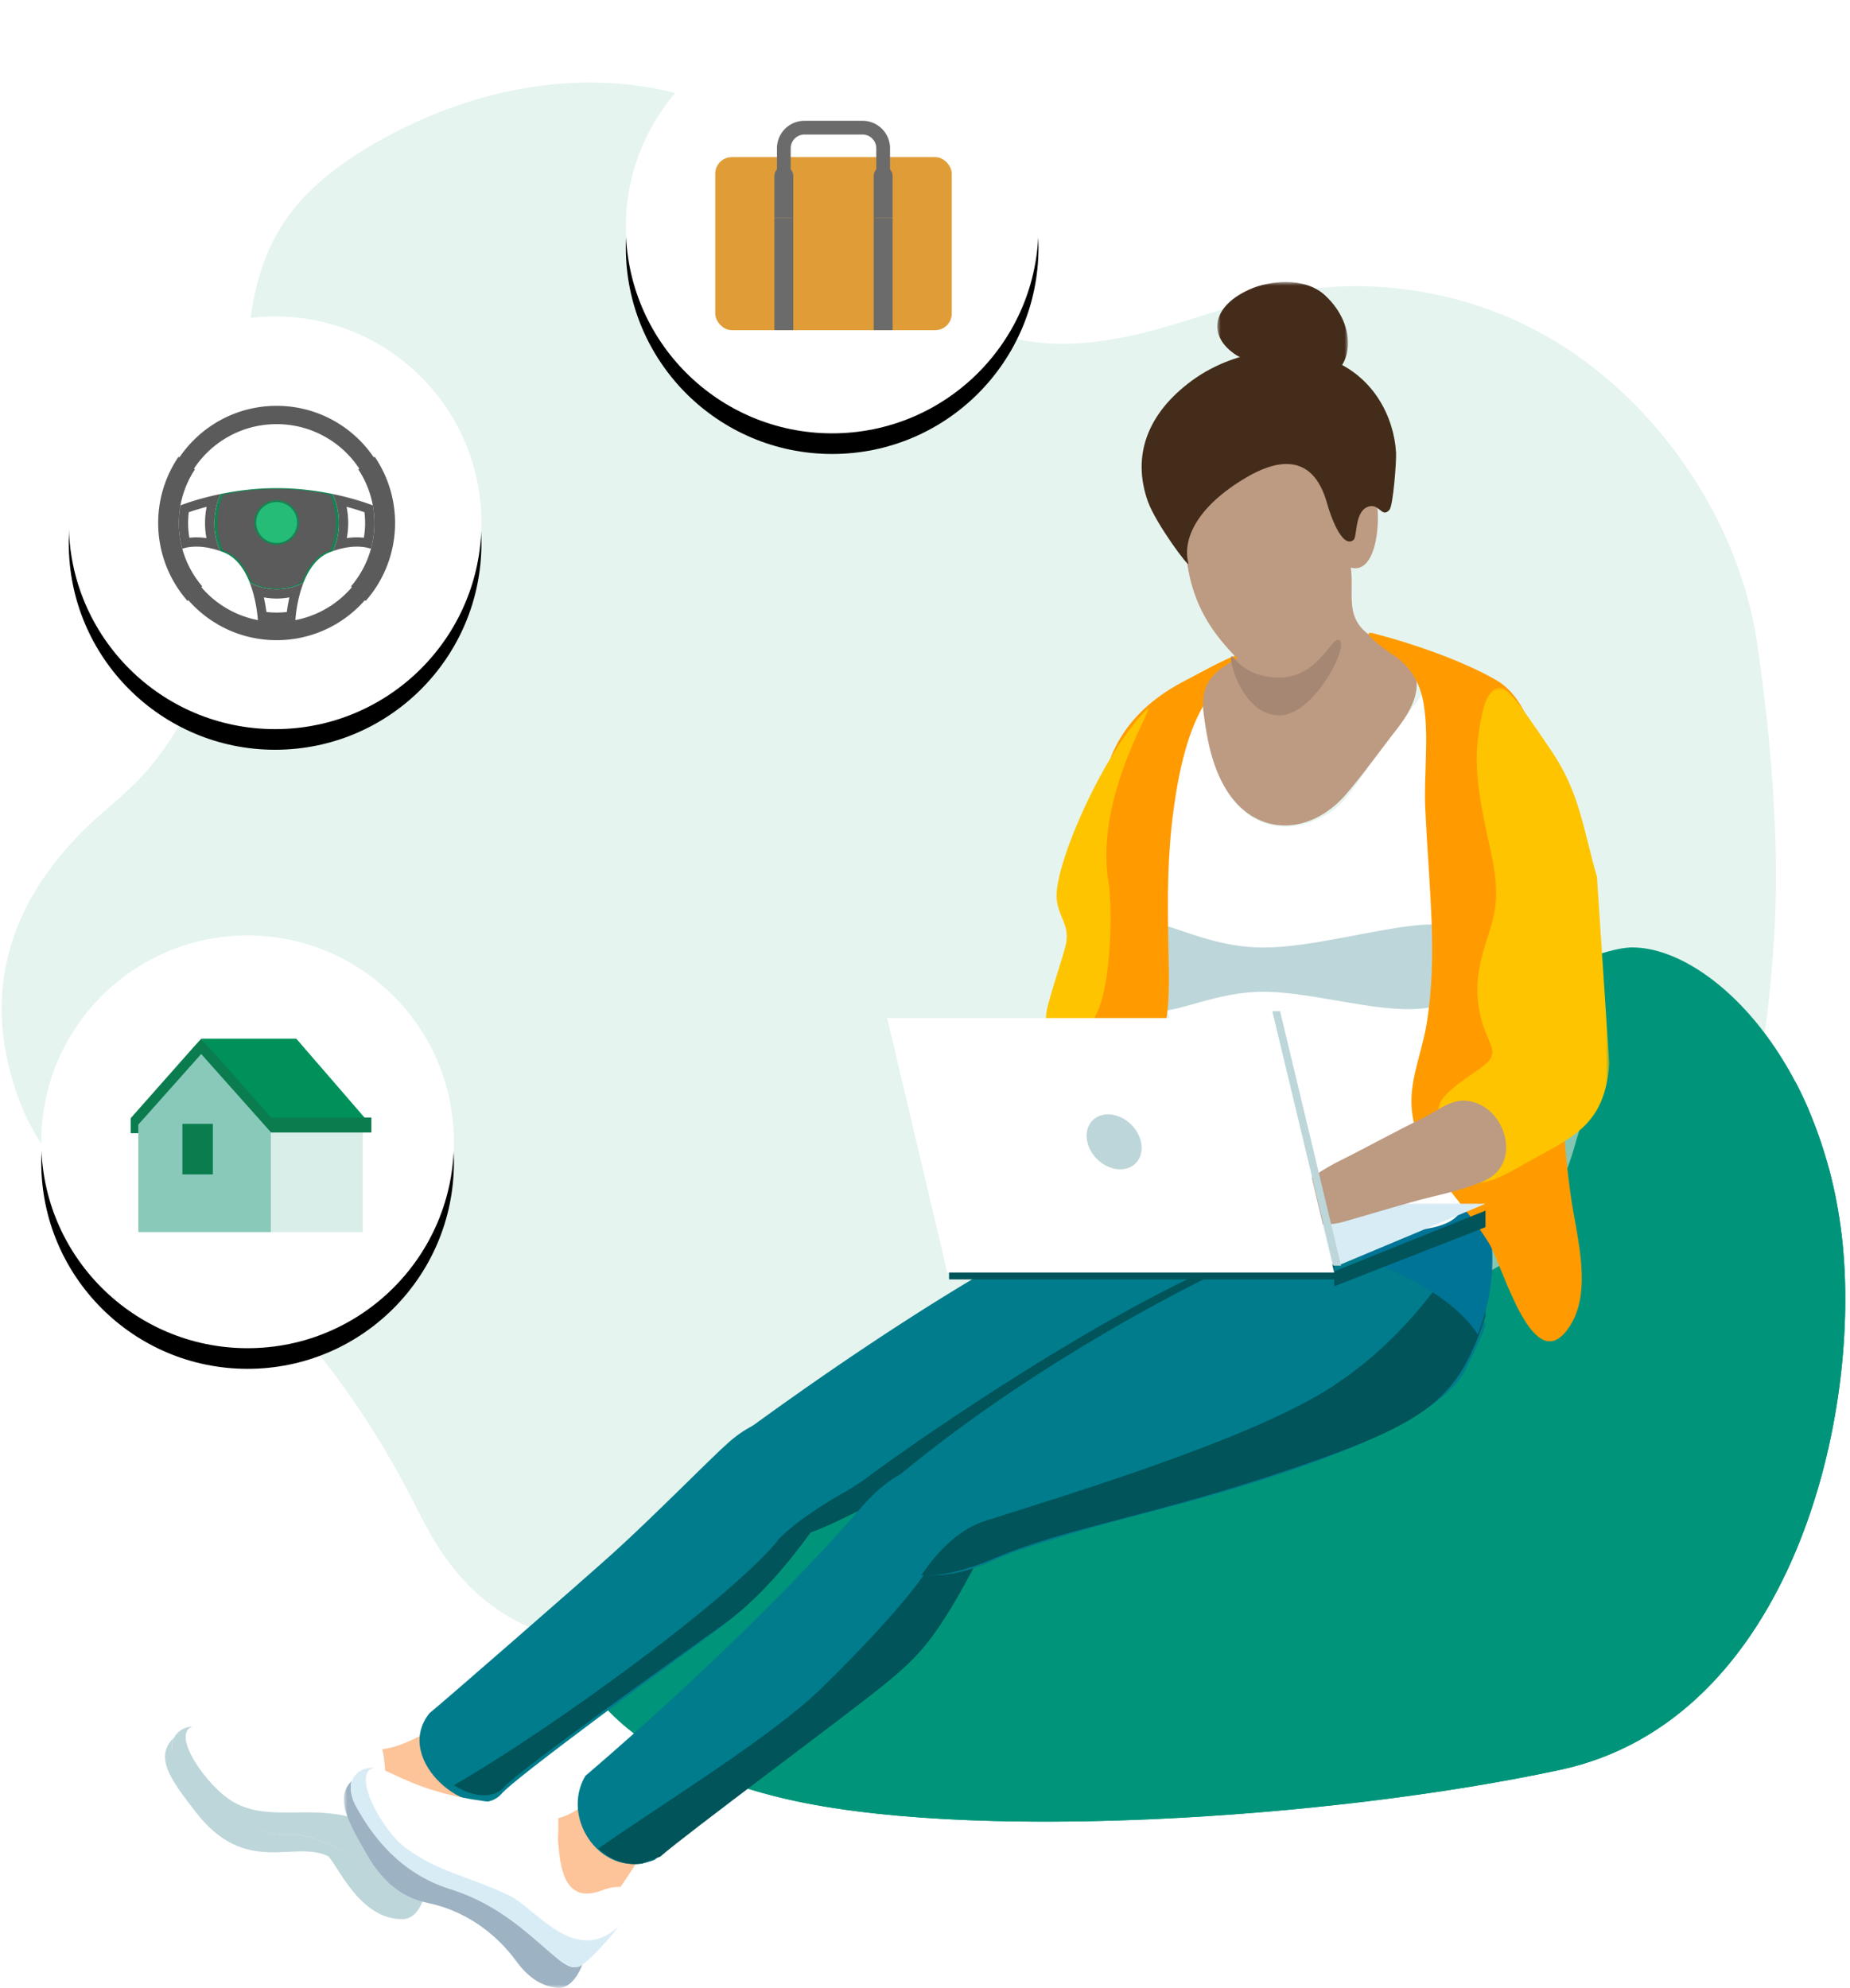 <svg width="269" height="289" viewBox="0 0 269 289" xmlns="http://www.w3.org/2000/svg" xmlns:xlink="http://www.w3.org/1999/xlink">
    <defs>
        <path id="qlv47qevoa" d="M0 0h35v31H0z"/>
        <path id="31yi7700lc" d="M0 0h19v14H0z"/>
        <path id="6lw7pfbwve" d="M0 0h25v72H0z"/>
        <path d="M60 30c0 16.569-13.431 30-30 30C13.431 60 0 46.569 0 30 0 13.431 13.431 0 30 0c16.569 0 30 13.431 30 30" id="gw5zgk4phh"/>
        <path d="M60 30c0 16.569-13.431 30-30 30C13.431 60 0 46.569 0 30 0 13.431 13.431 0 30 0c16.569 0 30 13.431 30 30" id="lt1wgok7wj"/>
        <path d="M60 30c0 16.569-13.431 30-30 30C13.431 60 0 46.569 0 30 0 13.431 13.431 0 30 0c16.569 0 30 13.431 30 30" id="a1xuip07ol"/>
        <filter x="-17.5%" y="-12.5%" width="135%" height="135%" filterUnits="objectBoundingBox" id="tajgwa578g">
            <feOffset dy="3" in="SourceAlpha" result="shadowOffsetOuter1"/>
            <feGaussianBlur stdDeviation="3" in="shadowOffsetOuter1" result="shadowBlurOuter1"/>
            <feColorMatrix values="0 0 0 0 0 0 0 0 0 0 0 0 0 0 0 0 0 0 0.093 0" in="shadowBlurOuter1"/>
        </filter>
        <filter x="-17.5%" y="-12.5%" width="135%" height="135%" filterUnits="objectBoundingBox" id="9xtdm6w22i">
            <feOffset dy="3" in="SourceAlpha" result="shadowOffsetOuter1"/>
            <feGaussianBlur stdDeviation="3" in="shadowOffsetOuter1" result="shadowBlurOuter1"/>
            <feColorMatrix values="0 0 0 0 0 0 0 0 0 0 0 0 0 0 0 0 0 0 0.093 0" in="shadowBlurOuter1"/>
        </filter>
        <filter x="-17.5%" y="-12.5%" width="135%" height="135%" filterUnits="objectBoundingBox" id="kliprgtpmk">
            <feOffset dy="3" in="SourceAlpha" result="shadowOffsetOuter1"/>
            <feGaussianBlur stdDeviation="3" in="shadowOffsetOuter1" result="shadowBlurOuter1"/>
            <feColorMatrix values="0 0 0 0 0 0 0 0 0 0 0 0 0 0 0 0 0 0 0.093 0" in="shadowBlurOuter1"/>
        </filter>
    </defs>
    <g fill="none" fill-rule="evenodd">
        <path d="M240.101 184.124c-9.679 7.11-22.224 5.089-33.377 6.327-6.982.776-13.264 3.541-19.375 6.903-5.891 3.24-9.096 9.83-13.708 14.648-8.875 9.27-22.086 12.708-34.724 13.398-4.299.235-8.747.23-12.683 2.021-3.38 1.539-6.003 4.24-8.91 6.502-3.232 2.516-6.241 3.609-10.142 4.542-8.93 2.136-18.424 2.18-27.195-.74-9.28-3.088-14.69-9.047-18.993-17.686-5.17-10.38-11.428-20.005-19.2-28.533-5.275-5.788-12.079-9.759-19.256-12.563-8.85-3.458-14.823-8.19-19.029-17.222-7.33-17.416-1.823-32.136 11.569-43.714 2.183-1.888 4.375-3.784 6.284-5.964 2.037-2.327 3.726-4.95 5.346-7.6 5.918-9.686 8.328-18.181 9.18-29.414 1.125-14.81-3.216-32.45 7.01-44.878 3.203-3.893 7.34-6.865 11.67-9.354 9.775-5.62 20.897-8.977 32.098-8.79 11.2.188 22.449 4.052 30.983 11.508 2.578 2.252 4.892 4.804 7.199 7.349 3.278 3.616 7.086 6.64 10.412 10.207 2.966 3.182 6.333 6.288 10.505 7.636 6.098 1.97 12.782 1.398 18.941.042 7.249-1.596 14.175-4.53 21.444-6.022 12.396-2.544 25.606-.699 36.891 5.154 16.612 8.615 29.617 26.648 32.434 45.496 1.579 10.57 2.672 22.286 2.765 33.067.055 6.527-.41 13.05-1.113 19.537-.667 6.138-1.769 12.59-3.795 18.625-2.58 7.68-6.654 14.687-13.23 19.518z" fill="#E5F4EE"/>
        <path d="M237.337 137.737c10.91 0 27.326 15.515 30.453 41.83 3.128 26.314-7.391 70.527-40.935 77.732-33.545 7.204-86.989 10.619-113.754 3.946-25.843-6.444-30.09-19.223-32.08-26.337-1.99-7.115 137.163-97.171 156.316-97.171" fill="#00957A"/>
        <path d="M242.098 223.382c-19.9 21.344-71.796 26.746-99.639 24.332-27.893-2.42-50.743-14.372-54.722-17.787-.522-.447-1.268-.609-2.158-.536l-.009.006c-3.128 2.764-4.779 4.69-4.549 5.511 1.99 7.114 6.237 19.894 32.08 26.337 26.765 6.673 80.21 3.259 113.753-3.946 33.546-7.205 44.064-51.418 40.937-77.733a69.24 69.24 0 0 0-1.781-9.436 125.17 125.17 0 0 0-3.13-9.06 56.763 56.763 0 0 0-1.85-3.856c.02 14.194.721 45.089-18.932 66.168z" fill="#00957A"/>
        <path d="M224.654 176.79c-1.139 1.975-2.445 3.884-4.14 5.408-1.827 1.641-4.05 2.783-6.332 3.683-7.871 3.107-22.361 9.42-30.822 9.47.962-5.303 10.363-15.988 15.173-18.412 2.971-1.498 6.3-2.114 9.435-3.228a31.224 31.224 0 0 0 13.276-9.179c1.031-1.217 2.023-2.558 3.462-3.246 1.054-.503 3.974-.988 4.894.086.889 1.037-.116 3.325-.432 4.506a45.446 45.446 0 0 1-4.514 10.912" fill="#85C6B3"/>
        <path d="M64.266 250.592c-10.416 6.237-10.013 2.695-17.88 3.499-9.026.925-14.224-.989-17.325-1.62-3.1-.629-5.818 1.655-2.641 5.36 3.176 3.706 10.207 8.875 15.822 8.147 9.03-1.172 15.231 9.238 17.684 6.588 2.454-2.648 3.658-6.978 7.72-10.643 7.185-6.484 1.286-14.124-3.38-11.33" fill="#FDC399"/>
        <path d="M53.92 267.593c-3.54-1.971-13.798-7.905-16.256-10.024-3.857-3.326-10.528-6.429-11.91-5.351-3.78 2.951-.773 6.685 2.645 11.137 7.306 9.518 14.297 4.088 19.26 6.48 1.193.751 4.51 9.355 10.958 9.162 2.531-.076 3.42-4.01 3.382-5.005-.081-2.095-2.064-3.05-8.079-6.399" fill="#BDD6D9"/>
        <path d="M67.962 265.437c.266-1.228-.821-3.113-4.649-1.078-5.31 2.82-6.472-2.948-7.207-6.247-.257-1.155-.11-5.492-1.865-5.077-2.78.658-6.489.615-8.106.651-9.179.2-13.405-1.627-16.484-2.505-3.082-.88-6.452 1.53-3.532 5.492 2.92 3.961 9.5 10.257 15.221 9.98 9.205-.447 17.467 11.467 20.144 9.014 1.958-1.793 6.039-8.196 6.478-10.23" fill="#FFF"/>
        <path d="M61.38 275.667c1.19-1.093 3.163-3.905 4.62-6.393-4.482 4.58-10.18-3.591-14.237-4.87-6.637-2.094-12.608.462-17.698-2.356-3.955-2.19-9.336-10.025-6.048-11.048-2.599.13-4.245 2.77-1.864 6.018 2.903 3.961 9.508 9.915 15.197 9.637 9.152-.447 17.368 11.465 20.03 9.012" fill="#BDD6D9"/>
        <path d="M105.758 209.869c-2.46 2.17-10.662 10.543-16.556 15.866-4.517 4.08-25.425 22.3-26.731 23.306-5.606 6.91 6.33 16.3 10.427 11.77 1.751-2.201 25.493-19.53 31.444-23.9 5.937-4.363 10.98-10.35 19.427-23.597 1.868-2.906-7.908-12.656-18.01-3.445" fill="#007C8C"/>
        <path d="M104.932 236.35c-5.982 4.286-29.886 21.31-31.65 23.478-1.688 1.826-4.69 1.357-7.282-.3 14.832-8.54 42.005-28.384 47.993-36.677.337-.466.52-.992.737-1.434 3.315-6.421 1.1-6.735 6.27-3.031-6.49 9.47-10.96 14.3-16.068 17.964" fill="#00545A"/>
        <path d="M181.912 168s-20.922 1.268-75.88 41.772c0 0-6.103 3.89-.991 11.19 3.835 5.475 12.124 2.26 16.028.31a113.275 113.275 0 0 1 6.41-2.978l18.164-7.696L188 183.497 181.912 168z" fill="#007C8C"/>
        <path d="M91.608 256.827c-6.123 3.686-7.149 9.408-16.957 7.498-8.894-1.733-15.252-3.83-18.15-5.079-2.899-1.249-6.021.35-3.68 4.537 2.34 4.187 8.457 8.568 14.09 9.053 9.06.783 12.824 11.733 15.916 9.973 3.638-2.072 10.948-13.736 11.894-15.536 4.626-8.797 1.507-13.229-3.113-10.446" fill="#FDC399"/>
        <g transform="translate(50 258)">
            <mask id="y3z602u3nb" fill="#fff">
                <use xlink:href="#qlv47qevoa"/>
            </mask>
            <path d="M27.877 19.04c-3.225-2.414-12.54-9.635-14.682-12.06C9.837 3.179 3.68-.765 2.18.129c-4.11 2.45-1.64 6.55 1.138 11.419 2.784 4.878 5.932 6.48 8.962 7.116 5.188 1.09 9.705 4.22 12.817 8.486 1.406 1.926 3.302 3.58 5.904 3.84 2.5.248 3.894-3.55 3.986-4.546.195-2.093-1.63-3.299-7.109-7.402" fill="#9DB2C2" mask="url(#y3z602u3nb)"/>
        </g>
        <path d="M91.903 276.523c.418-1.18-.414-3.185-4.446-1.68-5.595 2.088-6.005-3.766-6.31-7.122-.106-1.173.592-5.439-1.192-5.261-2.824.284-6.474-.248-8.074-.426-9.075-1.012-13.008-3.374-15.933-4.648-2.925-1.274-6.555.662-4.181 4.961 2.374 4.3 8.06 11.388 13.735 11.867 9.13.77 15.759 13.632 18.711 11.56 2.159-1.512 6.997-7.3 7.69-9.251" fill="#FFF"/>
        <path d="M84.568 285.711c1.328-.918 3.658-3.426 5.432-5.684-6.424 5.973-12.159-2.717-16.046-4.513-6.358-2.939-10.19-3.375-14.908-6.822-3.668-2.68-8.034-11.105-4.62-11.678-2.612-.216-4.594 2.166-2.634 5.68 2.39 4.284 6.336 9.662 13.776 11.99 11.268 3.526 16.027 13.092 19 11.027" fill="#D8ECF5"/>
        <path d="M185.34 181c-15.918 4.122-47.329 24.974-59.049 33.649a36.75 36.75 0 0 1-3.713 2.408c-2.52 1.435-6.979 4.171-9.578 6.943 0 0 3.04-.54 4.354-1.048 4.08-1.323 7.673-3.675 11.698-5.156 4.494-1.628 9.11-2.902 13.695-4.2 9.456-2.698 18.863-5.59 28.047-9.11 6.452-2.433 12.785-4.88 15.626-11.614 1.589-3.73 2.493-7.758 3.58-11.65" fill="#00545A"/>
        <path d="M125.198 219.18c-14.002 16.192-33.054 32.993-40.087 39.003-3.761 6.346 2.63 15.325 10.146 12.162 1.166-1.486 27.35-20.721 33.037-25.347 5.685-4.626 7.961-7.23 15.147-21.116 2.978-5.757-6.346-18.468-18.243-4.702" fill="#007C8C"/>
        <path d="M128.696 244.803c5.706-4.666 7.99-7.293 15.203-21.299 1.2-2.328-8.72 4.164-8.72 4.164s-2.672 4.978-15.667 17.708c-6.961 6.822-22.147 16.19-32.512 23.351 1.64 1.61 3.88 2.526 6.355 2.211l2.641-1.014c3.714-3.275 27.324-20.726 32.7-25.121" fill="#00545A"/>
        <path d="M178.817 184.145s-26.577 12.157-49.344 31.4c-.867.733-1.591 1.641-2.025 2.697-.756 1.84-.899 5.75 2.391 8.698 4.387 3.93 11.655 1.275 14.667-.098a41.173 41.173 0 0 1 4.23-1.64c3.37-1.107 9.282-2.98 15.299-4.55 9.2-2.4 43.761-10.893 49.102-21.605 5.134-10.295 1.673-5.42 2.274-7.022.6-1.6-8.582-10.364-19.704-10.96-11.121-.596-16.89 3.08-16.89 3.08" fill="#007C8C"/>
        <path d="M188.663 213.25c19.258-6.604 23.331-10.02 27.23-21.583.772-2.289-2.845-10.122-4.133-8.43-2.886 3.787-7.835 11.607-17.916 18.263-11.866 7.834-40.098 16.228-50.688 19.643-1.92.62-5.433 2.32-9.156 7.825.879.022 3.886.422 10.411-2.352 11.236-4.776 22.78-6.003 44.252-13.366" fill="#00545A"/>
        <path d="M180.071 155c-8.937 14.276-5.367 29.733-5.367 29.733s10.718-6.069 23.796-1.529C211.578 187.745 214.843 194 214.843 194s5.93-12.409-1.874-25.29c-4.11-6.786-3.44-8.73-3.44-8.73L180.072 155z" fill="#007496"/>
        <g transform="translate(177 41)">
            <mask id="x9vx6zo38d" fill="#fff">
                <use xlink:href="#31yi7700lc"/>
            </mask>
            <path d="M5.07.916C7.372-.035 12.588-.92 15.688 1.954c4.983 4.624 3.88 11.19-.227 12-2.095.412-10.653-2.013-12.69-3.321-4.298-2.76-3.642-7.255 2.3-9.717" fill="#442C1B" mask="url(#x9vx6zo38d)"/>
        </g>
        <path d="M174.328 161.028c.34 4.29 1.116 17.763 17.228 17.763 11.061 0 24.685 2.275 20.752-8.181-1.2-3.188-3.22-6.167-3.833-9.561-.686-3.81.25-7.884.859-11.644 1.42-8.783 1.622-17.506.53-26.329-.573-4.634-.893-9.273-.848-13.948.02-2.212.343-12.747-1.385-9.518-1.187 2.218-6.285 8.26-7.617 10.26-1.638 2.46-4.152 6.683-6.659 8.268-5.817 3.68-12.122 2.34-15.426-3.957-3.059-5.83-1.913-9.502-3.804-13.206-1.682-3.292-2.349 4.01-2.774 7.1-1.284 9.318-4.237 18.408-4.35 27.882-.108 9.044 6.627 16.226 7.327 25.071" fill="#FFF"/>
        <path d="M164 138.217c0 15.296 7.8 5.964 19.675 5.964 11.876 0 30.325 8.633 30.325-5.964 0-8.326-18.449-.465-30.325-.465-11.875 0-19.675-8.744-19.675.465" fill="#BDD6D9"/>
        <path d="M159.97 135.482c-2.008 10.73-4.15 18.78 2.744 19.475 8.208.826 7.293-10.42 7.162-17.95-.114-6.607-.135-12.73.793-19.475.698-5.073 1.996-11.733 5.016-16.029 1.106-1.572 9.045-6.083 5.335-6.497-1.345-.15-6.298 2.718-8.416 3.793-8.84 4.49-11.236 10.469-12.347 15.4-1.615 7.172 1.05 14.142-.287 21.283" fill="#FF9B00"/>
        <path d="M175.02 103.73c.493 3.913 1.273 7.816 3.302 11.085 4.289 6.912 12.175 6.681 17.367.69 2.421-2.793 5.037-6.449 7.317-9.373 1.92-2.461 3.837-5.548 2.605-8.833-1.174-3.133-4.64-3.4-6.969-5.352-3.04-2.546-1.732-5.798-2.23-9.441 4.242 1.209 4.606-9.063 3.201-11.646a1.635 1.635 0 0 0-1.14-.515c-.108-1.058.899-11.182-8.985-13.846-7.526-2.027-15.051 2.504-17.343 6.682-2.43 4.433-.306 9.792.137 14.442.182 8.477 2.904 13.33 7.632 18.108-3.521 1.884-5.434 3.686-4.893 7.998z" fill="#BD9A82"/>
        <path d="M172.802 81.922c-.962-3.716 1.479-8.441 8.46-12.535 3.738-2.19 9.523-4.153 11.72 3.849.415 1.517 2.132 6.588 3.821 5.27.56-.437.148-3.948 1.97-4.777 1.782-.809 2.102 1.735 3.27.381.516-.597 1.02-6.976.95-8.27-.28-5.156-3.22-11.147-9.602-13.582-7.279-2.779-15.07-.6-20.086 3.08-6.358 4.666-8.796 10.807-6.4 17.556 1.145 3.227 6.123 9.902 5.897 9.028" fill="#442C1B"/>
        <path d="M155.008 137.192c-.302 1.562-2.618 8.203-2.86 10.06-1.098 8.471 4.142 6.812 7.357 0 2.184-4.628 2.238-15.617 1.666-19.067-2.122-12.751 7.554-26.953 5.555-25.005-6.182 6.03-13.523 22.65-13.079 27.511.235 2.583 1.89 3.77 1.36 6.501" fill="#FFC400"/>
        <path d="M179 95.757c0 1.62 2.211 8.243 7.049 8.243 4.838 0 9.795-9.458 8.83-10.801-1.025-1.428-2.897 5.302-8.83 5.304-6.086 0-7.049-4.366-7.049-2.746" fill="#A68773"/>
        <path d="M202.24 95.006c2.662 1.6 4.266 4.11 4.789 7.435.764 4.85-.017 10.226.211 15.16.256 5.496.717 10.98.926 16.477.192 5.04.075 10.076-.777 15.057-.709 4.146-2.593 8.224-2.073 12.5.927 7.626 7.373 12.859 11.15 19.039 2.129 3.481 6.557 20.378 11.843 12.04 3.23-5.093.986-12.8.174-18.307-2.82-19.126-.84-38.594-3.477-57.755-.92-6.676-2.37-14.817-7.397-17.746-4.51-2.628-11.499-5.162-17.853-6.82-2.485-.647 1.903 2.57 2.484 2.92" fill="#FF9B00"/>
        <g transform="translate(209 100)">
            <mask id="rw5h011m4f" fill="#fff">
                <use xlink:href="#6lw7pfbwve"/>
            </mask>
            <path d="M23.206 27.468c-2.022-7.022-2.527-12.3-6.655-18.36C10.637.43 9.454-1.51 7.539 1.04c-.94 1.25-1.372 4.527-1.57 5.868-.626 4.277.078 8.601.918 12.787.803 3.99 2.022 7.898 1.547 12.026-.516 4.498-3.484 8.452-2.359 15.041.789 4.623 3.07 5.82 1.223 7.673-1.68 1.682-6.858 4.108-7.194 6.84-.382 3.103.26 6.851 2.365 9.29 2.715 3.143 7.096.38 9.992-1.249 7.047-3.965 11.845-5.481 12.54-14.635" fill="#FFC400" mask="url(#rw5h011m4f)"/>
        </g>
        <path fill="#D8ECF5" d="M216 175h-59l37.521 9z"/>
        <path d="M206.053 174.54c3.067-.82 7.084-1.594 9.987-2.986 5.38-2.576 2.819-10.965-2.821-11.533-2.392-.24-4.41 1.654-6.74 2.743-2.707 1.264-8.599 4.48-11.285 5.796-12.474 6.112-6.256 10.831.179 9.065 1.25-.343 8.246-2.435 10.68-3.084z" fill="#BD9A82"/>
        <path fill="#00545A" d="M138 186h56v-2h-56M216 178.403 194 187v-2.16l22-8.84z"/>
        <path fill="#FFF" d="M137.74 185H194l-8.738-37H129"/>
        <path d="M158.1 166c.489 2.21 2.632 4 4.785 4 2.154 0 3.505-1.79 3.015-4-.489-2.208-2.632-4-4.786-4-2.153 0-3.504 1.792-3.014 4M195 184h-1.128L185 147h1.128z" fill="#BDD6D9"/>
        <g>
            <g transform="translate(10 46)">
                <use fill="#000" filter="url(#tajgwa578g)" xlink:href="#gw5zgk4phh"/>
                <use fill="#FFF" xlink:href="#gw5zgk4phh"/>
            </g>
            <path d="M40.222 70.964c3.052 0 5.848.38 8.145.852.584 1.274.912 2.706.912 4.22 0 1.455-.304 2.835-.848 4.074-.177.062-.357.128-.541.202-1.872.75-3.041 2.55-3.769 4.419a8.578 8.578 0 0 1-7.797 0c-.728-1.869-1.897-3.669-3.769-4.419-.184-.074-.363-.14-.54-.202a10.114 10.114 0 0 1-.85-4.075c0-1.513.33-2.945.913-4.219 2.297-.472 5.094-.852 8.144-.852z" fill="#178252"/>
            <path d="M40.222 59c9.419 0 17.053 7.627 17.053 17.035 0 9.408-7.634 17.035-17.053 17.035-9.417 0-17.052-7.627-17.052-17.035C23.17 66.627 30.805 59 40.222 59zm0 2.661c-7.946 0-14.388 6.435-14.388 14.374 0 7.552 5.83 13.744 13.24 14.329l.159.01-.424-.035c-.443-.044-.88-.108-1.31-.191-.045-.64-.266-3.082-1.176-5.416a8.587 8.587 0 0 0 7.799 0c-.91 2.334-1.13 4.777-1.174 5.416-.431.083-.869.147-1.312.19l-.393.034.129-.008c7.409-.585 13.24-6.777 13.24-14.33 0-7.938-6.443-14.373-14.39-14.373zm1.857 25.185a9.994 9.994 0 0 1-3.712 0c.182.81.298 1.546.372 2.126a13.093 13.093 0 0 0 2.967 0c.074-.58.19-1.316.373-2.126zm-1.857-15.747c2.531 0 5.146.282 7.773.836.56 1.285.843 2.664.843 4.1 0 1.385-.265 2.72-.786 3.966-.156.058-.313.119-.474.185-1.579.656-2.822 2.152-3.694 4.448a7.88 7.88 0 0 1-3.662.898 7.883 7.883 0 0 1-3.661-.898c-.872-2.296-2.115-3.792-3.694-4.448-.161-.066-.318-.127-.473-.185a10.226 10.226 0 0 1-.786-3.966c0-1.436.283-2.815.842-4.1a37.756 37.756 0 0 1 7.772-.836zm8.145.717c2.95.607 5.069 1.361 5.84 1.657a14.234 14.234 0 0 1-.269 6.306c-.547-.197-2.496-.73-5.507.33.544-1.237.848-2.618.848-4.074 0-1.513-.328-2.945-.912-4.219zm-16.288 0a10.097 10.097 0 0 0-.913 4.22c0 1.455.304 2.836.848 4.074-3.01-1.062-4.96-.528-5.507-.33a14.144 14.144 0 0 1-.27-6.307c.772-.296 2.89-1.05 5.842-1.657zm8.143.9a3.248 3.248 0 0 0-3.25 3.247 3.248 3.248 0 0 0 3.25 3.246 3.248 3.248 0 0 0 3.25-3.246 3.248 3.248 0 0 0-3.25-3.246zm10.17.964a11.6 11.6 0 0 1 .24 2.355c0 .743-.07 1.476-.206 2.19.497-.07.985-.106 1.463-.106.376 0 .716.021 1.02.057a12.863 12.863 0 0 0 .083-3.708 36.785 36.785 0 0 0-2.6-.788zm-20.34 0c-1.094.29-1.977.572-2.6.79a12.804 12.804 0 0 0 .084 3.706 8.75 8.75 0 0 1 1.02-.057c.478 0 .966.036 1.464.106a11.608 11.608 0 0 1-.207-2.19c0-.802.08-1.589.239-2.355z" fill="#5B5B5B"/>
            <path d="M43.199 75.963a2.975 2.975 0 0 1-2.977 2.973 2.975 2.975 0 0 1-2.976-2.973 2.975 2.975 0 0 1 2.976-2.973 2.975 2.975 0 0 1 2.977 2.973" fill="#24BC77"/>
            <path d="M26.004 76.035c0 3.507 1.28 6.722 3.398 9.203l-2.129 2.127A17.123 17.123 0 0 1 23 76.035c0-3.565 1.09-6.88 2.957-9.63l2.385 1.836a14.113 14.113 0 0 0-2.338 7.794m28.437 0c0 3.507-1.28 6.722-3.398 9.203l2.13 2.127a17.123 17.123 0 0 0 4.272-11.33c0-3.565-1.09-6.88-2.957-9.63l-2.385 1.836a14.113 14.113 0 0 1 2.338 7.794" fill="#5B5B5B"/>
        </g>
        <g>
            <g transform="translate(6 136)">
                <use fill="#000" filter="url(#9xtdm6w22i)" xlink:href="#lt1wgok7wj"/>
                <use fill="#FFF" xlink:href="#lt1wgok7wj"/>
            </g>
            <g fill-rule="nonzero">
                <path fill="#89C9BA" d="M20.111 179.119h19.31v-16.126L29.275 152.44l-9.163 10.553z"/>
                <path fill="#DAEEE9" d="M39.422 179.12h13.326V163.9H39.422z"/>
                <path fill="#00915A" d="M29.274 151h13.804l10.38 11.995h-14.37z"/>
                <path fill="#0A7C4E" d="M39.422 162.47 29.274 151l-1.018 1.107L19 162.567v2.176h1.113v-1.249l9.141-10.264 10.168 11.414H54v-2.175z"/>
                <path fill="#0A7C4E" d="M26.524 170.733h4.427v-7.348h-4.427z"/>
            </g>
        </g>
        <g>
            <g transform="translate(91 3)">
                <use fill="#000" filter="url(#kliprgtpmk)" xlink:href="#a1xuip07ol"/>
                <use fill="#FFF" xlink:href="#a1xuip07ol"/>
            </g>
            <g transform="translate(104 18.56)">
                <rect fill="#E09D37" y="4.28" width="34.39" height="25.16" rx="2.407"/>
                <path fill="#6B6B6B" d="M8.597 13.12h2.751v16.32H8.597zM23.041 13.12h2.751v16.32h-2.751z"/>
                <path d="M24.417 5.64c.76 0 1.375.616 1.375 1.376v6.104h-2.751V7.016c0-.76.616-1.376 1.376-1.376zM9.973 5.64c.76 0 1.376.616 1.376 1.376v6.104H8.597V7.016c0-.76.616-1.376 1.376-1.376z" fill="#6B6B6B"/>
                <path d="M24.417 7V3a3 3 0 0 0-3-3h-8.444a3 3 0 0 0-3 3v4" stroke="#6B6B6B" stroke-width="2"/>
            </g>
        </g>
    </g>
</svg>
